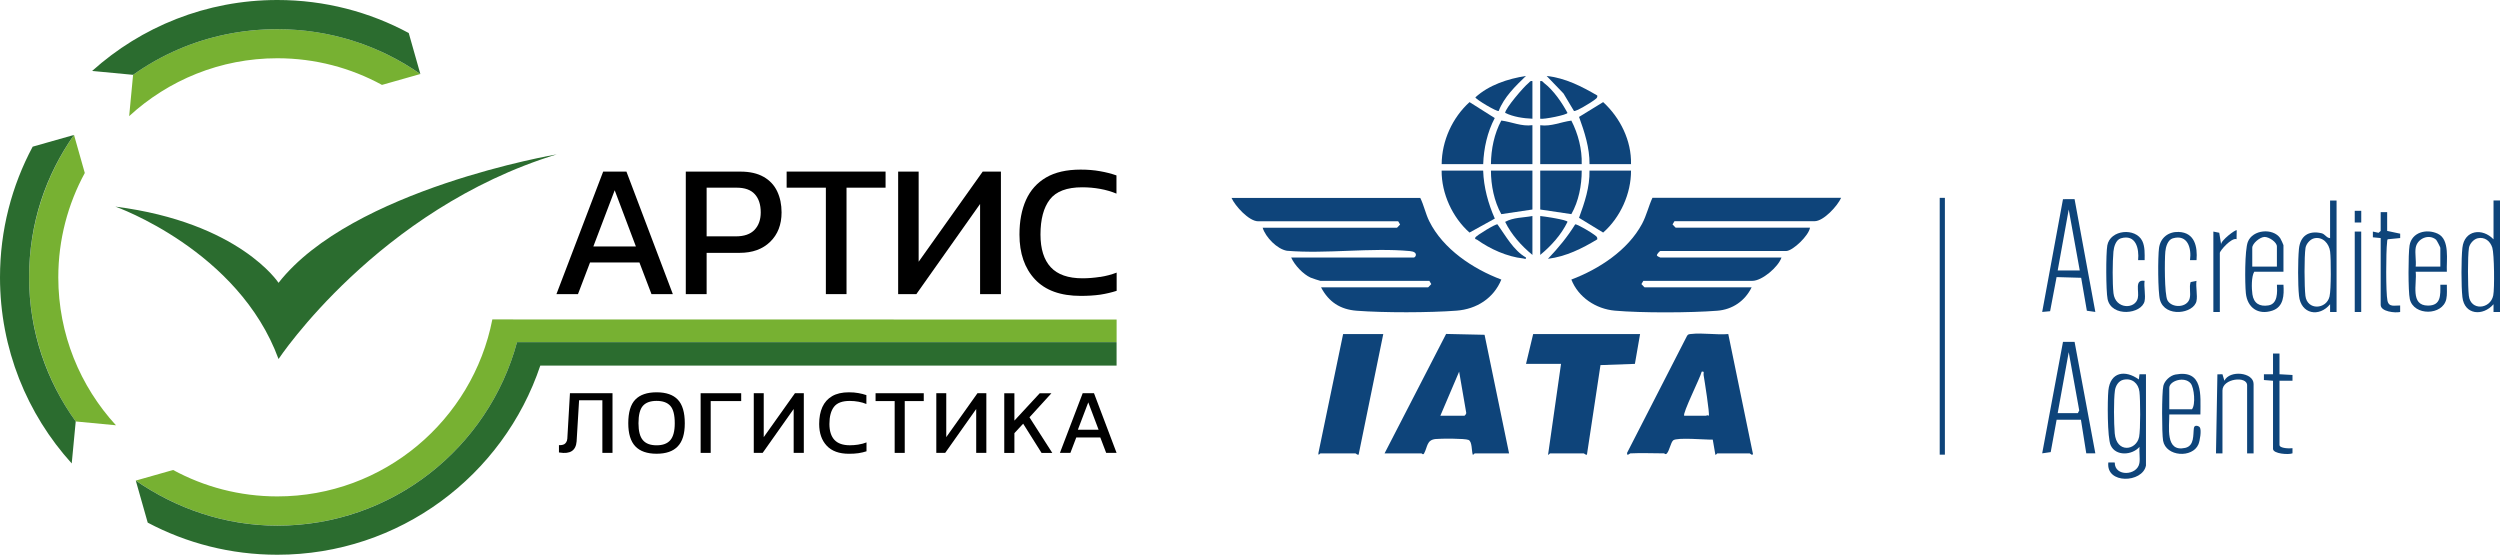 <?xml version="1.0" encoding="UTF-8"?> <svg xmlns="http://www.w3.org/2000/svg" id="_Слой_2" data-name="Слой 2" viewBox="0 0 675.5 149.88"><defs><style> .cls-1 { fill: #2b6c2f; } .cls-2 { fill: #77b132; } .cls-3 { fill: #0e447a; } </style></defs><g id="_Слой_1-2" data-name="Слой 1"><g><g><g><path d="M169.26,46.36l12.54,33.11h-5.77l-3.26-8.56h-13.34l-3.26,8.56h-5.82l12.63-33.11h6.29ZM160.32,66.6h11.5l-5.73-15.19-5.77,15.19Z"></path><path d="M206.33,47.78c1.66.95,2.88,2.26,3.67,3.93.79,1.67,1.18,3.56,1.18,5.68,0,3.31-1.03,5.96-3.08,7.95s-4.79,2.98-8.23,2.98h-8.94v11.16h-5.63v-33.11h14.76c2.52,0,4.61.47,6.27,1.42ZM203.87,62.11c1.12-1.17,1.68-2.74,1.68-4.73,0-2.11-.54-3.75-1.61-4.92-1.07-1.17-2.7-1.75-4.87-1.75h-8.14v13.15h7.9c2.24,0,3.92-.58,5.04-1.75Z"></path><path d="M212.55,46.36h26.73v4.35h-10.55v28.76h-5.58v-28.76h-10.6v-4.35Z"></path><path d="M265.53,46.36h4.92v33.11h-5.63v-24.36l-17.22,24.36h-4.92v-33.11h5.54v24.36l17.31-24.36Z"></path><path d="M297.23,74.84c1.61-.25,3.11-.65,4.49-1.18v4.92c-1.36.44-2.84.79-4.45,1.04-1.58.22-3.33.33-5.25.33-5.46,0-9.58-1.49-12.37-4.47s-4.19-7.01-4.19-12.09c0-3.63.59-6.75,1.77-9.37,1.18-2.62,2.99-4.64,5.42-6.06,2.43-1.42,5.54-2.13,9.32-2.13,1.92,0,3.67.14,5.25.43,1.61.28,3.09.66,4.45,1.14v4.92c-1.36-.57-2.82-.99-4.4-1.28-1.55-.28-3.17-.43-4.87-.43-4.13,0-7.04,1.1-8.73,3.29-1.69,2.19-2.53,5.35-2.53,9.48,0,3.88.92,6.82,2.77,8.82,1.85,2,4.71,3,8.59,3,1.54,0,3.12-.13,4.73-.38Z"></path></g><g><path d="M154.01,106.25h11.49v16.12h-2.74v-14.21h-6.29l-.67,11.12c-.2,2.47-1.74,3.47-4.61,2.99-.08-.01-.13-.02-.16-.02v-2c.06.02.14.03.23.04.09,0,.26,0,.52-.05.25-.04.48-.11.67-.21s.37-.28.54-.54c.17-.26.27-.58.3-.97l.71-12.27Z"></path><path d="M183.14,107.98c1.26,1.32,1.89,3.45,1.89,6.38s-.63,4.91-1.89,6.24c-1.26,1.34-3.17,2-5.73,2s-4.48-.67-5.75-2.01-1.9-3.42-1.9-6.23c0-2.95.63-5.08,1.9-6.39s3.18-1.97,5.75-1.97,4.48.66,5.73,1.98ZM181.12,118.93c.8-.93,1.2-2.45,1.2-4.57,0-2.24-.4-3.81-1.2-4.7-.8-.89-2.03-1.34-3.71-1.34s-2.91.45-3.7,1.34c-.79.89-1.19,2.46-1.19,4.7,0,2.12.39,3.64,1.19,4.57.79.93,2.02,1.39,3.7,1.39s2.91-.46,3.71-1.39Z"></path><path d="M189.31,106.25h10.96v2.12h-8.24v14h-2.72v-16.12Z"></path><path d="M214.79,106.25h2.4v16.12h-2.74v-11.86l-8.38,11.86h-2.4v-16.12h2.69v11.86l8.43-11.86Z"></path><path d="M231.94,120.12c.78-.12,1.51-.31,2.19-.58v2.4c-.66.22-1.38.38-2.17.51-.77.11-1.62.16-2.56.16-2.66,0-4.66-.72-6.02-2.18-1.36-1.45-2.04-3.41-2.04-5.88,0-1.76.29-3.29.86-4.56.58-1.27,1.45-2.26,2.64-2.95,1.18-.69,2.69-1.04,4.54-1.04.94,0,1.79.07,2.56.21.78.14,1.5.32,2.16.55v2.4c-.66-.28-1.37-.48-2.14-.62-.75-.14-1.54-.21-2.37-.21-2.01,0-3.43.53-4.25,1.6-.82,1.07-1.23,2.61-1.23,4.62,0,1.89.45,3.32,1.35,4.3.9.97,2.29,1.46,4.18,1.46.75,0,1.52-.06,2.3-.18Z"></path><path d="M236.59,106.25h13.01v2.12h-5.14v14h-2.72v-14h-5.16v-2.12Z"></path><path d="M264.11,106.25h2.4v16.12h-2.74v-11.86l-8.38,11.86h-2.4v-16.12h2.69v11.86l8.43-11.86Z"></path><path d="M278.16,112.75l6.17,9.63h-2.9l-4.97-7.9-2.37,2.56v5.34h-2.74v-16.12h2.74v7.39l6.84-7.39h3.16l-5.92,6.49Z"></path><path d="M295.6,106.25l6.1,16.12h-2.81l-1.59-4.17h-6.49l-1.59,4.17h-2.83l6.15-16.12h3.06ZM291.24,116.11h5.6l-2.79-7.39-2.81,7.39Z"></path></g><path class="cls-2" d="M74.94,7.89c-9.5,0-18.53,1.91-26.72,5.43-4.34,1.87-8.45,4.18-12.26,6.9l-1.06,11.16c10.55-9.7,24.61-15.64,40.04-15.64,10.23,0,19.87,2.61,28.27,7.2l10.36-2.94c-10.9-7.66-24.33-12.12-38.63-12.12Z"></path><path class="cls-2" d="M133.03,86.31c-5.32,27.22-29.34,47.82-58.09,47.82-10.19,0-19.79-2.59-28.17-7.14l-10.08,2.86c10.84,7.51,24.06,12.17,38.25,12.17,31,0,57.07-21.02,64.77-49.59h162v-6.09l-168.67-.03Z"></path><path class="cls-2" d="M20.46,113.88l10.87,1.03c-9.67-10.54-15.58-24.58-15.58-39.97,0-10.2,2.6-19.81,7.16-28.2l-2.91-10.28h0c-7.64,10.89-12.14,24.16-12.14,38.48s4.68,27.93,12.6,38.94h0Z"></path><g><polygon class="cls-1" points="113.57 20.01 113.57 20.01 113.57 20.01 113.57 20.01"></polygon><path class="cls-1" d="M74.94,0c-19.24,0-36.78,7.25-50.05,19.17l11.08,1.05c3.81-2.72,7.92-5.03,12.26-6.9,8.19-3.52,17.22-5.43,26.72-5.43,14.3,0,27.73,4.46,38.63,12.12l-3.14-11.09C99.86,3.23,87.78,0,74.94,0Z"></path></g><path class="cls-1" d="M74.94,142.03c-14.18,0-27.41-4.66-38.25-12.17l3.22,11.35c10.45,5.54,22.37,8.68,35.03,8.68,33.05,0,61.09-21.41,71.05-51.11h155.71v-6.34h-162c-7.7,28.56-33.77,49.59-64.77,49.59Z"></path><path class="cls-1" d="M19.99,36.46l-11.16,3.17C3.2,50.15,0,62.17,0,74.94c0,19.35,7.34,36.99,19.38,50.28l1.08-11.35c-7.92-11.01-12.6-24.34-12.6-38.94s4.5-27.59,12.14-38.48Z"></path><path class="cls-1" d="M31.21,55.84s33.27,11.73,44.05,41.17c0,0,26.81-40.46,75.17-55.3,0,0-55.3,9.34-75.17,34.71,0,0-10.53-16.28-44.05-20.59Z"></path></g><g><path class="cls-3" d="M497.47,53.46c-.97,2.17-4.72,6.31-7.18,6.31h-37.85l-.52.87c.22.17.77.88.87.88h36.27c-.27,2.06-4.63,6.31-6.48,6.31h-33.99c-.08,0-1.01.87-.88,1.22,0,.14.83.53.88.53h32.77c-.84,2.55-5.24,6.31-7.89,6.31h-29.44l-.52.87c.22.17.77.88.87.88h28.91c-1.79,3.68-5.18,6-9.27,6.32-7.24.57-20.49.62-27.69-.02-5.1-.45-9.87-3.6-11.75-8.4,7.43-2.81,15.27-7.89,19.11-15.07,1.2-2.25,1.74-4.72,2.8-7.02h50.99Z"></path><path class="cls-3" d="M383.75,53.46c1,2.03,1.43,4.29,2.44,6.32,3.73,7.52,11.81,12.88,19.47,15.76-2.07,5.05-6.68,7.99-12.1,8.4-7.35.56-19.65.58-26.99.02-4.44-.34-7.56-2.38-9.62-6.32h28.91c.11,0,.66-.71.87-.88l-.52-.87h-29.44c-.14,0-2.3-.73-2.63-.87-2.06-.93-4.33-3.36-5.26-5.43h33.12c.51,0,1.38-1.53-1.05-1.75-10.56-.98-22.5.81-33.21-.08-2.68-.45-5.78-3.67-6.57-6.22h36.27c.11,0,.66-.71.87-.88l-.52-.87h-37.85c-2.47,0-6.22-4.14-7.18-6.31h50.99Z"></path><path class="cls-3" d="M440.52,122.5c-.18,0-1.01.94-.87-.17l16.15-31.51c.25-.55.66-.52,1.17-.58,3.08-.36,6.85.3,10.01.02l6.67,32.41c-.19.54-.79-.17-.88-.17h-8.76c-.07,0-.4.53-.52.35l-.7-4.06c-1.87.06-9.72-.68-10.7.2-.67.6-1.01,2.81-1.73,3.56-.4.37-.6-.05-.71-.05-2.99,0-6.15-.15-9.11,0ZM455.07,112.34h5.78c.22,0,.53-.28.87,0,.28-.48-1.17-9.63-1.41-11.03-.08-.49.34-1.03-.51-.89-.37,1.62-5.28,11.36-4.73,11.92Z"></path><path class="cls-3" d="M374.11,122.5l16.63-32.27,10.39.23,6.62,32.04h-9.29c-.07,0-.39.49-.52.35-.34-1.01-.13-3.55-1.14-3.98s-7.49-.39-8.88-.25c-2.46.25-2.14,2.07-3.14,3.91-.3.47-.59-.03-.7-.03h-9.99ZM389.18,112.34h6.48c.15,0,.59-.55.51-.84l-1.91-11.08-5.08,11.92Z"></path><path class="cls-3" d="M443.15,90.26l-1.4,8.06-9.3.33-3.66,24.2c-.36.13-.74-.35-.87-.35h-9.11c-.07,0-.4.52-.52.35l3.5-24.53h-9.46l1.93-8.06h28.91Z"></path><path class="cls-3" d="M373.76,90.26l-6.66,32.59c-.36.13-.74-.35-.87-.35h-9.46c-.12,0-.65.89-.52-.17l6.66-32.07h10.86Z"></path><path class="cls-3" d="M400.75,46.1c.15,4.48,1.35,8.9,3.15,12.96l-6.84,3.78c-4.6-4.07-7.58-10.54-7.53-16.74h11.21Z"></path><path class="cls-3" d="M400.75,44.35h-11.21c.04-6.3,2.9-12.57,7.53-16.76l6.81,4.31c-1.99,3.76-2.98,8.19-3.12,12.45Z"></path><path class="cls-3" d="M440.7,44.35h-11.21c.03-4.41-1.34-8.66-2.83-12.76l6.51-4c4.62,4.23,7.68,10.42,7.53,16.76Z"></path><path class="cls-3" d="M440.7,46.1c.04,6.19-2.88,12.67-7.53,16.74l-6.52-3.98c1.5-4.1,2.93-8.3,2.83-12.76h11.21Z"></path><path class="cls-3" d="M560.55,53.81l5.61,30.48-2.29-.33-1.54-8.9-6.64-.19-1.75,9.22-2.14.2,5.62-30.47,3.13-.02ZM561.95,73.08l-2.98-16.47-2.98,16.47h5.96Z"></path><path class="cls-3" d="M560.55,92.36l5.61,30.13h-2.45s-1.44-9.07-1.44-9.07h-6.57s-1.6,8.74-1.6,8.74l-2.3.33,5.62-30.12h3.13ZM556,111.63h5.43l.38-.72-2.84-15.76-2.98,16.47Z"></path><path class="cls-3" d="M579.83,125.83c-.94,4.68-10.86,5.04-10.16-.88l1.74.02c-.08,3.88,6.11,3.6,6.66.14.21-1.34-.1-2.97.02-4.36-1.99,2.28-6.43,2.58-7.79-.44-.92-2.05-.88-12.18-.62-14.8.51-5.04,4.56-5.65,8.23-2.98l.18-1.41h1.75v24.71ZM573.77,102.6c-1.37.31-2.14,1.65-2.32,2.94-.36,2.56-.28,8.88-.05,11.55.48,5.45,5.84,4.67,6.59.96.39-1.94.34-10.06.09-12.19-.27-2.28-2-3.77-4.32-3.25Z"></path><path class="cls-3" d="M427.38,46.1c0,3.99-.81,8.26-2.8,11.76l-8.41-1.25v-10.51h11.21Z"></path><path class="cls-3" d="M414.06,46.1v10.51l-8.41,1.25c-1.94-3.47-2.79-7.79-2.8-11.76h11.21Z"></path><path class="cls-3" d="M427.38,44.35h-11.21v-10.51c2.94.4,5.58-.89,8.41-1.25,1.84,3.58,2.91,7.72,2.8,11.77Z"></path><path class="cls-3" d="M414.06,33.83v10.51h-11.21c.05-4.06.88-8.19,2.8-11.77,2.83.36,5.47,1.66,8.41,1.25Z"></path><path class="cls-3" d="M675.5,54.16v30.14h-1.75s0-2.1,0-2.1c-2.84,3.3-7.87,2.93-8.41-1.93-.33-2.98-.33-10.34,0-13.32.54-4.85,5.42-5.43,8.41-2.28v-10.51h1.75ZM669.45,64.39c-1.08.24-2.16,1.49-2.34,2.58-.37,2.35-.32,10.49-.03,12.95.48,4.13,5.82,3.68,6.59-.09.38-1.84.28-11.22-.25-12.91-.57-1.8-2.04-2.97-3.97-2.54Z"></path><path class="cls-3" d="M631.34,54.16v30.14h-1.75s0-2.1,0-2.1c-2.92,3.59-7.89,2.7-8.4-2.28-.32-3.07-.31-9.53-.02-12.62.33-3.53,2.58-5.08,6.07-4.29,1.04.24,1.34,1.29,2.35,1.33v-10.16h1.75ZM625.29,64.39c-1.08.24-2.16,1.49-2.34,2.58-.37,2.35-.32,10.49-.03,12.95.47,4.01,5.67,3.73,6.52.19.44-1.84.41-10.06.16-12.12-.26-2.17-1.99-4.12-4.31-3.6Z"></path><rect class="cls-3" x="524.11" y="53.46" width="1.4" height="69.39"></rect><path class="cls-3" d="M616.98,73.43h-7.89c-.79,1.31-.72,4.51-.49,6.1.35,2.44,1.95,3.38,4.33,2.99,2.55-.42,2.4-3.59,2.3-5.58h1.76c.18,2.79.09,5.96-3,6.99-3.84,1.28-6.77-.8-7.16-4.72-.27-2.69-.32-11.59.53-13.83,1.29-3.39,6.79-3.82,8.74-1.05.17.24.89,1.79.89,1.91v7.18ZM615.22,72.03v-5.43c0-1.18-2.12-2.58-3.33-2.58s-3.33,1.74-3.33,2.93v5.08h6.66Z"></path><path class="cls-3" d="M661.13,73.43h-8.41c.38,3.24-1.58,9.14,3.33,9.14,3.56,0,3.35-2.84,3.33-5.64h1.76c-.03,1.29.13,2.59-.15,3.88-.97,4.49-8.8,4.61-9.86,0-.47-2.01-.43-12.32-.07-14.48.6-3.59,4.55-4.59,7.59-3.2,3.41,1.56,2.32,7.29,2.49,10.3ZM652.72,66.95c-.25,1.5.18,3.51,0,5.08h6.66v-5.08c0-.14-.96-2.02-1.15-2.18-1.92-1.66-5.09-.35-5.51,2.18Z"></path><path class="cls-3" d="M594.55,111.98h-8.41c.05,3.29-1.19,10.27,4.3,9.04,2.54-.57,2.1-3.57,2.35-5.37.14-.96,1.32-.59,1.6-.18.51.74.02,3.66-.37,4.58-1.61,3.81-8.77,3.35-9.55-.96-.36-2.02-.38-12.96.07-14.84.34-1.41,1.84-2.78,3.26-3.05,7.57-1.4,6.77,5.49,6.75,10.78ZM586.14,110.58h6.13c1.02-1.24.62-5.82-.36-7-1.65-1.98-5.77-.69-5.77,1.22v5.78Z"></path><path class="cls-3" d="M579.48,81.32c-.78,3.6-8.97,4.48-10.01-.51-.45-2.17-.47-12.24-.08-14.48.76-4.31,7.66-4.9,9.46-1.21.74,1.53.64,3.5.63,5.16h-1.76c.32-3.16-.63-7.07-4.66-5.89-1.36.4-1.9,2.34-2.01,3.59-.25,2.68-.29,8.6.01,11.23.5,4.4,5.89,4.42,6.58,1.33.42-1.85-.99-5.1,1.83-4.66-.23,1.59.32,3.97,0,5.43Z"></path><path class="cls-3" d="M593.5,81.32c-.75,3.48-8.53,4.55-9.87-.29-.59-2.11-.59-11.66-.26-14.04.38-2.77,2.55-4.42,5.31-4.32,4.32.16,5.13,3.96,4.82,7.62h-1.76c.45-3.22-.61-7.07-4.66-5.89-1.36.4-1.9,2.34-2.01,3.59-.21,2.2-.25,11.56.57,13.13,1.16,2.22,5.43,2.1,6.03-.57.32-1.4-.22-2.94.24-4.34l1.58-.32c-.23,1.59.32,3.97,0,5.43Z"></path><path class="cls-3" d="M608.92,122.5h-1.75v-18.4c0-2.6-6.66-1.84-6.66,1.4v17h-1.75s.38-21.35.38-21.35l1.37-.03.52,1.75c1.4-2.95,7.89-2.29,7.89.88v18.75Z"></path><path class="cls-3" d="M615.92,95.51v5.61l3.51.2v1.55s-3.51,0-3.51,0v17.35c0,.95,2.76,1,3.51.88v1.39c-1.04.43-5.26.14-5.26-1.21v-18.4l-2.46-.2v-1.55s2.46,0,2.46,0v-5.61h1.75Z"></path><path class="cls-3" d="M645.01,57.31v5.08l3.52.75v1.18s-3.37.33-3.37.33c-.18.26-.13.59-.17.88-.3,2.4-.36,13.6.1,15.71.4,1.86,1.96,1.25,3.43,1.3v1.76c-1.36.3-5.26-.08-5.26-1.93v-18.05l-2.11-.2v-1.55s1.54.33,1.54.33l.57-.5v-5.08h1.75Z"></path><path class="cls-3" d="M431.58,25.78c.14.74-.48.96-.93,1.34-.61.5-4.98,3.16-5.37,2.86l-2.82-4.72-4.55-4.73c4.99.52,9.42,2.8,13.66,5.26Z"></path><path class="cls-3" d="M412.31,20.52c-2.85,2.76-5.91,5.7-7.36,9.46-.41.32-6.3-3.19-6.3-3.68,3.66-3.35,8.81-5.02,13.66-5.78Z"></path><path class="cls-3" d="M431.58,64.67c-4.1,2.49-8.46,4.65-13.32,5.26,2.73-2.87,5.27-5.91,7.35-9.3.43-.2,4.46,2.25,5.03,2.71.46.37,1.07.6.93,1.34Z"></path><path class="cls-3" d="M412.31,69.58c.09.61-.41.29-.77.25-4.31-.46-8.96-2.56-12.45-5.07-.17-.12-.71-.06-.44-.61.23-.48,5.52-3.74,5.97-3.53,2.23,3.12,4.33,7.04,7.7,8.96Z"></path><path class="cls-3" d="M598.05,62.57l1.59.32.51,3.18c-.18-1.04,3.97-4.17,4.21-3.85l-.04,2.41c-1.36-.51-4.52,3.12-4.52,3.72v15.95h-1.75v-21.73Z"></path><path class="cls-3" d="M416.17,21.92c.61-.15.7.25,1.05.52,2.53,1.94,4.81,5.26,6.31,8.06.02.52-6.48,1.82-7.37,1.58v-10.16Z"></path><path class="cls-3" d="M414.06,21.92v10.16c-2.5-.11-5.11-.49-7.37-1.58.05-1.25,5.09-7.12,6.31-8.06.35-.27.44-.68,1.05-.52Z"></path><path class="cls-3" d="M414.06,58.37v10.51c-2.99-2.48-5.64-5.41-7.37-8.93,2.25-1.24,4.91-1.11,7.37-1.58Z"></path><path class="cls-3" d="M416.17,58.37c.79.06,7.39,1.02,7.37,1.58-1.72,3.52-4.38,6.45-7.37,8.93v-10.51Z"></path><rect class="cls-3" x="636.25" y="62.57" width="1.75" height="21.73"></rect><rect class="cls-3" x="636.25" y="56.96" width="1.76" height="3.16"></rect></g></g></g></svg> 